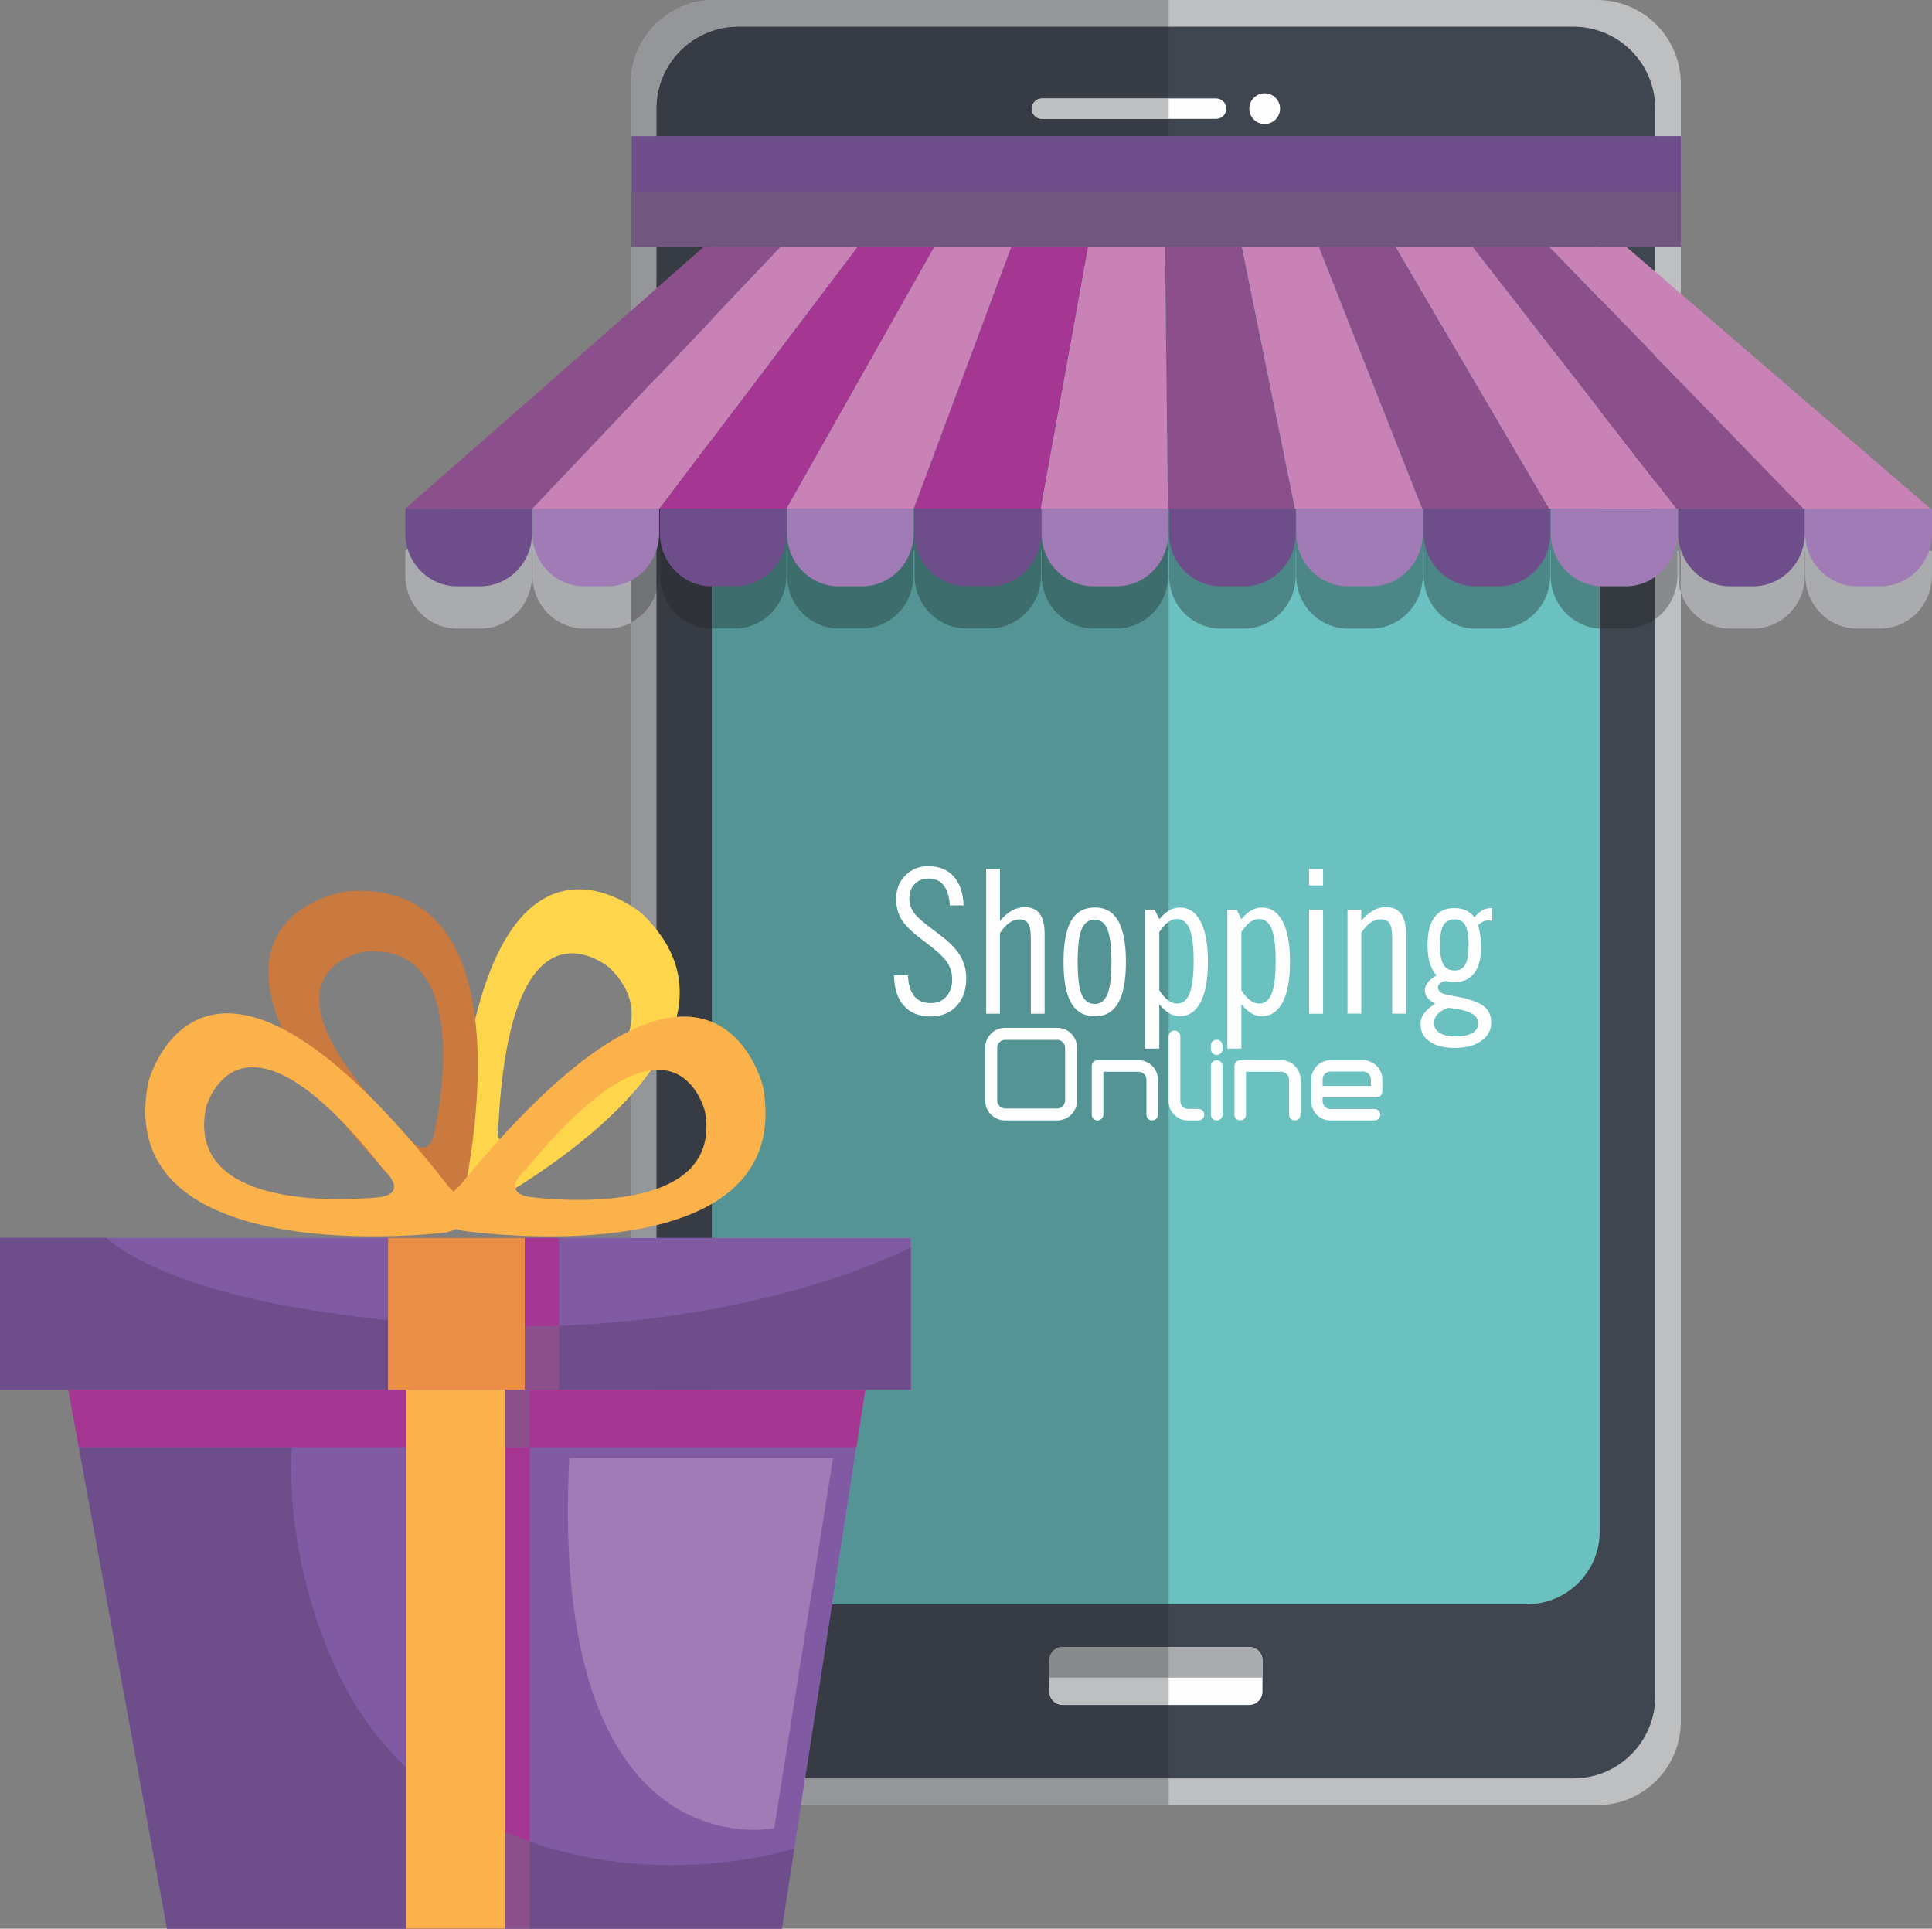 <?xml version="1.0" encoding="UTF-8"?>
<!DOCTYPE svg PUBLIC "-//W3C//DTD SVG 1.1//EN" "http://www.w3.org/Graphics/SVG/1.1/DTD/svg11.dtd">
<!-- Creator: CorelDRAW 2019 (64-Bit) -->
<svg xmlns="http://www.w3.org/2000/svg" xml:space="preserve" width="66.648mm" height="66.531mm" version="1.1" style="shape-rendering:geometricPrecision; text-rendering:geometricPrecision; image-rendering:optimizeQuality; fill-rule:evenodd; clip-rule:evenodd"
viewBox="0 0 446 445.22"
 xmlns:xlink="http://www.w3.org/1999/xlink">
 <rect x="0" y="0" width="446" height="445.22" fill="#808080" stroke="none"/>
 <defs>
  <style type="text/css">
   <![CDATA[
    .fil3 {fill:#FEFEFE;fill-rule:nonzero}
    .fil21 {fill:#D2D3D5;fill-rule:nonzero}
    .fil0 {fill:#BDBFC1;fill-rule:nonzero}
    .fil4 {fill:#A9ABAE;fill-rule:nonzero}
    .fil5 {fill:#949699;fill-rule:nonzero}
    .fil22 {fill:#929497;fill-rule:nonzero}
    .fil8 {fill:#888A8C;fill-rule:nonzero}
    .fil11 {fill:#727376;fill-rule:nonzero}
    .fil24 {fill:#FFD64B;fill-rule:nonzero}
    .fil26 {fill:#FBB24A;fill-rule:nonzero}
    .fil23 {fill:#EA8D46;fill-rule:nonzero}
    .fil25 {fill:#CA793F;fill-rule:nonzero}
    .fil17 {fill:#C882B6;fill-rule:nonzero}
    .fil15 {fill:#A17BB6;fill-rule:nonzero}
    .fil19 {fill:#71577F;fill-rule:nonzero}
    .fil16 {fill:#8B4F8B;fill-rule:nonzero}
    .fil18 {fill:#A53692;fill-rule:nonzero}
    .fil2 {fill:#6BC0C0;fill-rule:nonzero}
    .fil7 {fill:#549494;fill-rule:nonzero}
    .fil10 {fill:#4C8686;fill-rule:nonzero}
    .fil13 {fill:#3E6D6D;fill-rule:nonzero}
    .fil20 {fill:#815AA4;fill-rule:nonzero}
    .fil14 {fill:#6E4D8B;fill-rule:nonzero}
    .fil1 {fill:#3F464F;fill-rule:nonzero}
    .fil6 {fill:#373C44;fill-rule:nonzero}
    .fil9 {fill:#343940;fill-rule:nonzero}
    .fil12 {fill:#2F3238;fill-rule:nonzero}
   ]]>
  </style>
 </defs>
 <g id="Capa_x0020_1">
  <path class="fil0" d="M388.02 397.36c0,10.68 -8.66,19.34 -19.34,19.34l-203.71 0c-10.68,0 -19.34,-8.66 -19.34,-19.34l0 -378.02c0,-10.68 8.66,-19.34 19.34,-19.34l203.71 0c10.68,0 19.34,8.66 19.34,19.34l0 378.02z"/>
  <path class="fil1" d="M382.11 391.61c0,10.45 -8.47,18.91 -18.92,18.91l-192.72 0c-10.45,0 -18.91,-8.47 -18.91,-18.91l0 -366.53c0,-10.45 8.47,-18.92 18.91,-18.92l192.72 0c10.45,0 18.92,8.47 18.92,18.92l0 366.53z"/>
  <path class="fil2" d="M369.3 353.51c0,9.29 -7.53,16.82 -16.81,16.82l-171.31 0c-9.29,0 -16.81,-7.53 -16.81,-16.82l0 -296.24c0,-9.29 7.53,-16.82 16.81,-16.82l171.31 0c9.28,0 16.81,7.53 16.81,16.82l0 296.24z"/>
  <path class="fil3" d="M283.09 25.08c0,1.31 -1.06,2.36 -2.36,2.36l-40.2 0c-1.31,0 -2.37,-1.06 -2.37,-2.36 0,-1.3 1.06,-2.36 2.37,-2.36l40.2 0c1.3,0 2.36,1.06 2.36,2.36z"/>
  <path class="fil3" d="M295.5 25.08c0,1.96 -1.59,3.55 -3.55,3.55 -1.96,0 -3.55,-1.59 -3.55,-3.55 0,-1.96 1.59,-3.55 3.55,-3.55 1.96,0 3.55,1.59 3.55,3.55z"/>
  <path class="fil3" d="M291.44 390.49c0,1.71 -1.39,3.09 -3.09,3.09l-43.04 0c-1.71,0 -3.09,-1.38 -3.09,-3.09l0 -7.22c0,-1.71 1.38,-3.09 3.09,-3.09l43.04 0c1.71,0 3.09,1.38 3.09,3.09l0 7.22z"/>
  <path class="fil4" d="M291.44 387.27l0 -4c0,-1.71 -1.39,-3.09 -3.09,-3.09l-43.04 0c-1.71,0 -3.09,1.38 -3.09,3.09l0 4 49.22 0z"/>
  <path class="fil5" d="M269.79 416.69l-84.88 0 0.96 -6.17 83.92 0 0 6.17zm-118.23 -130.93l-5.91 0 0 -141.99c2.77,-1.45 4.91,-3.97 5.91,-7.04l0 149.03z"/>
  <path class="fil6" d="M269.79 410.52l-83.92 0 6.23 -40.2 77.7 0 0 9.85 -24.47 0c-1.71,0 -3.09,1.38 -3.09,3.09l0 7.22c0,1.71 1.38,3.09 3.09,3.09l24.47 0 0 16.95zm-105.42 -124.77l-12.81 0 0 -149.03c0.39,-1.22 0.61,-2.52 0.61,-3.87l0 -5.46 -0.01 -0.22 0.2 0 -0.01 0.22 0 5.46c0,6.76 5.36,12.24 11.96,12.24l0.07 0 0 140.66z"/>
  <path class="fil7" d="M269.79 370.33l-77.7 0 7.67 -49.52 10.51 0 0 -35.05 -45.91 0 0 -140.66 5.27 0c6.61,0 11.96,-5.48 11.96,-12.24l0 -5.46 -0.01 -0.22 0.1 0 -0.01 0.22 0 5.46c0,6.76 5.35,12.24 11.95,12.24l5.34 0c6.6,0 11.96,-5.48 11.96,-12.24l0 -5.46 -0.01 -0.22 0.2 0 -0.01 0.22 0 5.46c0,6.76 5.35,12.24 11.96,12.24l5.34 0c6.6,0 11.95,-5.48 11.95,-12.24l0 -5.46 -0.01 -0.22 0.11 0 -0.01 0.22 0 5.46c0,6.76 5.36,12.24 11.96,12.24l5.34 0c6.6,0 11.96,-5.48 11.96,-12.24l0 -5.46 -0.01 -0.22 0.1 0 0 243.15z"/>
  <path class="fil0" d="M269.79 393.58l-24.47 0c-1.71,0 -3.09,-1.38 -3.09,-3.09l0 -7.22c0,-1.71 1.38,-3.09 3.09,-3.09l24.47 0 -24.47 0c-1.71,0 -3.09,1.38 -3.09,3.09l0 4 27.57 0 0 6.3z"/>
  <path class="fil5" d="M145.64 71.74l0 -52.41c0,-10.68 8.66,-19.34 19.34,-19.34l104.81 0 0 6.17 -99.32 0c-10.45,0 -18.91,8.47 -18.91,18.92l0 6.33 -5.75 0 0 25.55 5.75 0 0 9.59c-1.97,1.73 -3.94,3.46 -5.91,5.18z"/>
  <path class="fil6" d="M151.55 66.56l0 -9.59 10.94 0c-3.65,3.2 -7.29,6.39 -10.94,9.59zm118.23 -35.14l-118.23 0 0 -6.33c0,-10.45 8.47,-18.92 18.91,-18.92l99.32 0 0 16.55 -29.26 0c-1.31,0 -2.37,1.06 -2.37,2.36 0,1.31 1.06,2.36 2.37,2.36l29.26 0 0 3.97z"/>
  <path class="fil0" d="M269.79 27.45l-29.26 0c-1.31,0 -2.37,-1.06 -2.37,-2.36 0,-1.3 1.06,-2.36 2.37,-2.36l29.26 0 0 4.73z"/>
  <path class="fil8" d="M269.79 387.27l-27.57 0 0 -4c0,-1.71 1.38,-3.09 3.09,-3.09l24.47 0 0 7.09z"/>
  <path class="fil4" d="M434.05 145.1l-5.34 0c-6.61,0 -11.96,-5.48 -11.96,-12.24l0 -5.46 0.01 -0.22 -0.11 0 0.01 0.22 0 5.46c0,6.76 -5.36,12.24 -11.96,12.24l-5.34 0c-5.29,0 -9.78,-3.52 -11.35,-8.4l0 -19.3c9.43,0 18.87,0 28.3,0l0 0c6,0 11.99,0 17.98,0 3.78,3.25 7.57,6.51 11.35,9.77l0.34 0 0.01 0.22 0 5.46c0,6.76 -5.36,12.24 -11.95,12.24z"/>
  <path class="fil8" d="M382.11 142.91l0 -25.5c1.62,0 3.25,0 4.87,0l0 0c0.35,0 0.69,0 1.04,0l0 19.3c-0.39,-1.21 -0.6,-2.5 -0.6,-3.85l0 -5.46 0.01 -0.22 -0.2 0 0.01 0.22 0 5.46c0,4.16 -2.03,7.84 -5.13,10.05z"/>
  <path class="fil9" d="M375.28 145.1l-5.34 0c-0.22,0 -0.43,-0.01 -0.64,-0.02l0 -27.68c4.27,0 8.54,0 12.81,0l0 25.5c-1.94,1.38 -4.29,2.19 -6.83,2.19z"/>
  <path class="fil10" d="M345.94 145.1l-5.34 0c-6.6,0 -11.96,-5.48 -11.96,-12.24l0 -5.46 0.01 -0.22 -0.2 0 0.01 0.22 0 5.46c0,6.76 -5.35,12.24 -11.95,12.24l-5.34 0c-6.61,0 -11.96,-5.48 -11.96,-12.24l0 -5.46 0.01 -0.22 -0.11 0 0.01 0.22 0 5.46c0,6.76 -5.35,12.24 -11.96,12.24l-5.34 0c-6.61,0 -11.96,-5.48 -11.96,-12.24l0 -5.46 0.01 -0.22 -0.1 0 0 -9.77c9.72,0 19.45,0 29.17,0l0 0c9.78,0 19.56,0 29.34,0l0 0c9.78,0 19.56,0 29.34,0l0 0c3.89,0 7.78,0 11.66,0l0 27.68c-6.31,-0.34 -11.32,-5.68 -11.32,-12.23l0 -5.46 0.01 -0.22 -0.11 0 0.01 0.22 0 5.46c0,6.76 -5.36,12.24 -11.96,12.24z"/>
  <path class="fil4" d="M140.2 145.1l-5.33 0c-6.61,0 -11.96,-5.48 -11.96,-12.24l0 -5.46 0.01 -0.22 -0.11 0 0.01 0.22 0 5.46c0,6.76 -5.35,12.24 -11.96,12.24l-5.33 0c-6.61,0 -11.96,-5.48 -11.96,-12.24l0 -5.46 0.01 -0.22 -0.01 0c3.71,-3.26 7.43,-6.51 11.14,-9.77 6.07,0 12.13,0 18.2,0 7.58,-7.99 15.16,-15.98 22.74,-23.97l0 0c-7.58,7.99 -15.16,15.98 -22.74,23.97 7.58,0 15.16,0 22.74,0l0 26.36c-1.63,0.86 -3.48,1.34 -5.44,1.34z"/>
  <path class="fil11" d="M145.64 143.76l0 -26.36c1.97,0 3.94,0 5.91,0l0 19.32c-1,3.06 -3.14,5.59 -5.91,7.04z"/>
  <path class="fil12" d="M164.36 145.1l-0.07 0c-6.6,0 -11.96,-5.48 -11.96,-12.24l0 -5.46 0.01 -0.22 -0.2 0 0.01 0.22 0 5.46c0,1.35 -0.21,2.65 -0.61,3.87l0 -19.32c0.23,0 0.46,0 0.69,0 4.04,-5.34 8.08,-10.68 12.12,-16.01l0 0c-4.04,5.34 -8.08,10.68 -12.12,16.01 4.04,0 8.08,0 12.12,0l0 27.69z"/>
  <path class="fil13" d="M257.74 145.1l-5.34 0c-6.6,0 -11.96,-5.48 -11.96,-12.24l0 -5.46 0.01 -0.22 -0.11 0 0.01 0.22 0 5.46c0,6.76 -5.35,12.24 -11.95,12.24l-5.34 0c-6.6,0 -11.96,-5.48 -11.96,-12.24l0 -5.46 0.01 -0.22 -0.2 0 0.01 0.22 0 5.46c0,6.76 -5.35,12.24 -11.96,12.24l-5.34 0c-6.6,0 -11.95,-5.48 -11.95,-12.24l0 -5.46 0.01 -0.22 -0.1 0 0.01 0.22 0 5.46c0,6.76 -5.35,12.24 -11.96,12.24l-5.27 0 0 -27.69c5.74,0 11.48,0 17.23,0 9.54,-16.89 19.08,-33.77 28.61,-50.66l0 0c-9.54,16.89 -19.08,33.78 -28.61,50.66 9.78,0 19.56,0 29.34,0 6.3,-16.89 12.6,-33.77 18.89,-50.66l0 0c-6.3,16.89 -12.59,33.78 -18.89,50.66 9.78,0 19.56,0 29.34,0 3.06,-16.89 6.12,-33.77 9.17,-50.66l0 0c-3.06,16.89 -6.12,33.78 -9.17,50.66 9.78,0 19.57,0 29.34,0l0 0c0.06,0 0.12,0 0.17,0l0 9.77 -0.1 0 0.01 0.22 0 5.46c0,6.76 -5.35,12.24 -11.96,12.24z"/>
  <path class="fil14" d="M93.58 117.41l-0.01 0.22 0 5.47c0,6.76 5.35,12.24 11.96,12.24l5.33 0c6.61,0 11.96,-5.48 11.96,-12.24l0 -5.47 -0.01 -0.22 -29.23 0z"/>
  <path class="fil15" d="M122.92 117.41l-0.01 0.22 0 5.47c0,6.76 5.35,12.24 11.96,12.24l5.33 0c6.6,0 11.96,-5.48 11.96,-12.24l0 -5.47 -0.01 -0.22 -29.23 0z"/>
  <path class="fil14" d="M152.35 117.41l-0.01 0.22 0 5.47c0,6.76 5.36,12.24 11.96,12.24l5.34 0c6.61,0 11.96,-5.48 11.96,-12.24l0 -5.47 -0.01 -0.22 -29.23 0z"/>
  <path class="fil15" d="M416.76 117.41l-0.01 0.22 0 5.47c0,6.76 5.35,12.24 11.96,12.24l5.34 0c6.6,0 11.95,-5.48 11.95,-12.24l0 -5.47 -0.01 -0.22 -29.23 0z"/>
  <path class="fil16" d="M122.91 117.41c-9.78,0 -19.56,0 -29.34,0 22.97,-20.15 45.94,-40.29 68.92,-60.44 7.1,0 10.64,0 17.75,0 -19.11,20.15 -38.22,40.29 -57.33,60.44z"/>
  <path class="fil17" d="M152.25 117.41c-9.78,0 -19.56,0 -29.34,0 19.11,-20.14 38.22,-40.29 57.33,-60.44 7.09,0 10.64,0 17.74,0 -15.24,20.15 -30.48,40.29 -45.73,60.44z"/>
  <path class="fil18" d="M181.59 117.41c-9.78,0 -19.56,0 -29.34,0 15.25,-20.14 30.48,-40.29 45.73,-60.44 7.1,0 10.65,0 17.75,0 -11.37,20.15 -22.76,40.29 -34.13,60.44z"/>
  <path class="fil17" d="M210.93 117.41c-9.78,0 -19.56,0 -29.34,0 11.38,-20.14 22.76,-40.29 34.13,-60.44 7.1,0 10.65,0 17.74,0 -7.51,20.15 -15.02,40.29 -22.54,60.44z"/>
  <path class="fil18" d="M240.27 117.41c-9.78,0 -19.56,0 -29.34,0 7.51,-20.14 15.02,-40.29 22.54,-60.44 7.1,0 10.65,0 17.75,0 -3.65,20.15 -7.3,40.29 -10.94,60.44z"/>
  <path class="fil17" d="M269.61 117.41c-9.78,0 -19.56,0 -29.34,0 3.65,-20.14 7.29,-40.29 10.94,-60.44 7.1,0 10.64,0 17.74,0 0.22,20.15 0.44,40.29 0.66,60.44z"/>
  <path class="fil16" d="M298.95 117.41c-9.78,0 -19.56,0 -29.34,0 -0.22,-20.14 -0.44,-40.29 -0.66,-60.44 7.1,0 10.64,0 17.75,0 4.08,20.15 8.17,40.29 12.25,60.44z"/>
  <path class="fil17" d="M328.3 117.41c-9.78,0 -19.56,0 -29.34,0 -4.08,-20.14 -8.17,-40.29 -12.25,-60.44 7.1,0 10.64,0 17.74,0 7.95,20.15 15.9,40.29 23.85,60.44z"/>
  <path class="fil16" d="M357.64 117.41c-9.78,0 -19.56,0 -29.34,0 -7.95,-20.14 -15.9,-40.29 -23.85,-60.44 7.1,0 10.65,0 17.75,0 11.82,20.15 23.64,40.29 35.45,60.44z"/>
  <path class="fil17" d="M386.98 117.41c-9.78,0 -19.56,0 -29.34,0 -11.81,-20.14 -23.63,-40.29 -35.45,-60.44 7.1,0 10.65,0 17.75,0 15.68,20.15 31.36,40.29 47.04,60.44z"/>
  <path class="fil16" d="M416.32 117.41c-9.78,0 -19.56,0 -29.34,0 -15.68,-20.14 -31.37,-40.29 -47.04,-60.44 7.1,0 10.64,0 17.74,0 19.55,20.15 39.09,40.29 58.64,60.44z"/>
  <path class="fil17" d="M445.65 117.41c-9.78,0 -19.55,0 -29.33,0 -19.55,-20.14 -39.09,-40.29 -58.64,-60.44 7.1,0 10.64,0 17.74,0 23.41,20.15 46.82,40.29 70.23,60.44z"/>
  <path class="fil15" d="M181.68 117.41l-0.01 0.22 0 5.47c0,6.76 5.35,12.24 11.95,12.24l5.34 0c6.6,0 11.96,-5.48 11.96,-12.24l0 -5.47 -0.01 -0.22 -29.23 0z"/>
  <path class="fil14" d="M211.12 117.41l-0.01 0.22 0 5.47c0,6.76 5.35,12.24 11.96,12.24l5.34 0c6.6,0 11.95,-5.48 11.95,-12.24l0 -5.47 -0.01 -0.22 -29.23 0z"/>
  <path class="fil15" d="M240.46 117.41l-0.01 0.22 0 5.47c0,6.76 5.36,12.24 11.96,12.24l5.34 0c6.6,0 11.96,-5.48 11.96,-12.24l0 -5.47 -0.01 -0.22 -29.23 0z"/>
  <path class="fil14" d="M269.88 117.41l-0.01 0.22 0 5.47c0,6.76 5.35,12.24 11.96,12.24l5.34 0c6.6,0 11.96,-5.48 11.96,-12.24l0 -5.47 -0.01 -0.22 -29.23 0z"/>
  <path class="fil15" d="M299.23 117.41l-0.01 0.22 0 5.47c0,6.76 5.35,12.24 11.96,12.24l5.34 0c6.6,0 11.95,-5.48 11.95,-12.24l0 -5.47 -0.01 -0.22 -29.23 0z"/>
  <path class="fil14" d="M328.66 117.41l-0.01 0.22 0 5.47c0,6.76 5.36,12.24 11.96,12.24l5.34 0c6.6,0 11.96,-5.48 11.96,-12.24l0 -5.47 -0.01 -0.22 -29.23 0z"/>
  <path class="fil15" d="M357.99 117.41l-0.01 0.22 0 5.47c0,6.76 5.35,12.24 11.96,12.24l5.34 0c6.6,0 11.96,-5.48 11.96,-12.24l0 -5.47 -0.01 -0.22 -29.23 0z"/>
  <path class="fil14" d="M387.42 117.41l-0.01 0.22 0 5.47c0,6.76 5.35,12.24 11.95,12.24l5.34 0c6.6,0 11.96,-5.48 11.96,-12.24l0 -5.47 -0.01 -0.22 -29.23 0z"/>
  <polygon class="fil14" points="145.8,56.97 388.02,56.97 388.02,31.42 145.8,31.42 "/>
  <polygon class="fil19" points="388.02,56.97 145.8,56.97 145.8,44.2 388.02,44.2 "/>
  <path class="fil3" d="M206.36 225.14l3.23 0c0.12,2.18 0.61,3.79 1.48,4.84 0.87,1.05 2.15,1.57 3.85,1.57 1.46,0 2.64,-0.5 3.54,-1.51 0.9,-1.01 1.35,-2.35 1.35,-4.02 0,-1.46 -0.42,-2.79 -1.26,-4.01 -0.84,-1.21 -2.58,-2.79 -5.21,-4.73 -2.63,-1.96 -4.37,-3.62 -5.21,-4.99 -0.84,-1.37 -1.26,-2.98 -1.26,-4.83 0,-2.14 0.7,-3.92 2.11,-5.36 1.41,-1.44 3.17,-2.15 5.29,-2.15 2.5,0 4.46,0.79 5.89,2.38 1.43,1.59 2.19,3.81 2.28,6.67l-3.16 0c-0.15,-2.05 -0.63,-3.59 -1.44,-4.63 -0.81,-1.04 -1.96,-1.56 -3.43,-1.56 -1.37,0 -2.46,0.42 -3.27,1.26 -0.81,0.84 -1.22,1.97 -1.22,3.38 0,0.72 0.14,1.42 0.43,2.11 0.29,0.68 0.68,1.3 1.2,1.84 0.75,0.78 1.88,1.74 3.39,2.87 1.51,1.13 2.46,1.85 2.85,2.17 1.88,1.52 3.22,3.01 4.04,4.47 0.81,1.46 1.22,3.11 1.22,4.96 0,2.65 -0.75,4.77 -2.26,6.37 -1.5,1.6 -3.49,2.4 -5.96,2.4 -2.65,0 -4.71,-0.83 -6.18,-2.48 -1.47,-1.65 -2.23,-4 -2.28,-7.04z"/>
  <path class="fil3" d="M227.66 234.01l0 -33.41 3.18 0 0 11.93c0.96,-1.08 1.9,-1.87 2.82,-2.37 0.92,-0.5 1.89,-0.75 2.91,-0.75 1.56,0 2.72,0.51 3.46,1.52 0.74,1.02 1.12,2.58 1.12,4.68l0 18.39 -3.18 0 0 -17.33c0,-1.65 -0.2,-2.81 -0.61,-3.46 -0.41,-0.65 -1.1,-0.98 -2.08,-0.98 -0.78,0 -1.54,0.26 -2.28,0.79 -0.74,0.53 -1.46,1.32 -2.17,2.37l0 18.61 -3.18 0z"/>
  <path class="fil3" d="M248.78 222.05c0,3.52 0.31,6.02 0.92,7.49 0.62,1.47 1.63,2.21 3.05,2.21 1.34,0 2.31,-0.77 2.92,-2.3 0.61,-1.53 0.91,-4 0.91,-7.4 0,-3.41 -0.3,-5.9 -0.91,-7.45 -0.61,-1.55 -1.58,-2.32 -2.92,-2.32 -1.41,0 -2.43,0.74 -3.05,2.23 -0.62,1.49 -0.92,4 -0.92,7.54zm-3.27 0c0,-4.3 0.59,-7.47 1.78,-9.51 1.19,-2.04 3.02,-3.06 5.5,-3.06 2.39,0 4.18,1.04 5.36,3.11 1.18,2.08 1.77,5.23 1.77,9.45 0,4.21 -0.59,7.36 -1.77,9.44 -1.18,2.08 -2.97,3.12 -5.36,3.12 -2.48,0 -4.32,-1.02 -5.5,-3.07 -1.19,-2.05 -1.78,-5.21 -1.78,-9.5z"/>
  <path class="fil3" d="M267.62 215.19l0 13.4c0.66,1.02 1.33,1.79 2,2.3 0.67,0.51 1.37,0.77 2.09,0.77 1.34,0 2.31,-0.78 2.92,-2.34 0.61,-1.56 0.92,-4.1 0.92,-7.61 0,-3.32 -0.31,-5.75 -0.93,-7.28 -0.62,-1.53 -1.59,-2.29 -2.91,-2.29 -0.72,0 -1.42,0.25 -2.09,0.75 -0.67,0.51 -1.34,1.27 -2,2.29zm-3.23 26.85l0 -32.02 2.17 0 1.06 2.17c0.77,-0.92 1.54,-1.6 2.31,-2.04 0.77,-0.44 1.58,-0.66 2.4,-0.66 2.09,0 3.7,1.07 4.83,3.23 1.13,2.15 1.69,5.25 1.69,9.3 0,4.06 -0.56,7.17 -1.69,9.33 -1.13,2.16 -2.75,3.24 -4.87,3.24 -0.81,0 -1.61,-0.23 -2.39,-0.7 -0.78,-0.47 -1.54,-1.16 -2.28,-2.08l0 10.24 -3.23 0z"/>
  <path class="fil3" d="M286.57 215.19l0 13.4c0.66,1.02 1.33,1.79 2,2.3 0.67,0.51 1.36,0.77 2.09,0.77 1.34,0 2.31,-0.78 2.92,-2.34 0.61,-1.56 0.91,-4.1 0.91,-7.61 0,-3.32 -0.31,-5.75 -0.93,-7.28 -0.62,-1.53 -1.59,-2.29 -2.91,-2.29 -0.72,0 -1.42,0.25 -2.09,0.75 -0.67,0.51 -1.34,1.27 -2,2.29zm-3.23 26.85l0 -32.02 2.17 0 1.06 2.17c0.77,-0.92 1.54,-1.6 2.31,-2.04 0.77,-0.44 1.58,-0.66 2.4,-0.66 2.09,0 3.7,1.07 4.83,3.23 1.13,2.15 1.69,5.25 1.69,9.3 0,4.06 -0.57,7.17 -1.69,9.33 -1.13,2.16 -2.75,3.24 -4.87,3.24 -0.81,0 -1.61,-0.23 -2.39,-0.7 -0.78,-0.47 -1.54,-1.16 -2.28,-2.08l0 10.24 -3.23 0z"/>
  <path class="fil3" d="M302.2 234.01l0 -23.99 3.23 0 0 23.99 -3.23 0zm0 -29.62l0 -3.79 3.23 0 0 3.79 -3.23 0z"/>
  <path class="fil3" d="M311.07 234.01l0 -23.99 3.18 0 0 2.5c0.96,-1.08 1.9,-1.87 2.8,-2.37 0.9,-0.5 1.87,-0.75 2.89,-0.75 1.56,0 2.73,0.51 3.49,1.53 0.76,1.02 1.14,2.58 1.14,4.67l0 18.39 -3.18 0 0 -17.33c0,-1.68 -0.2,-2.85 -0.6,-3.49 -0.4,-0.64 -1.1,-0.96 -2.09,-0.96 -0.81,0 -1.6,0.27 -2.38,0.82 -0.77,0.55 -1.46,1.33 -2.06,2.34l0 18.61 -3.18 0z"/>
  <path class="fil3" d="M335.8 212.23c-1.2,0 -2.07,0.45 -2.59,1.36 -0.53,0.91 -0.79,2.43 -0.79,4.57 0,2.11 0.26,3.61 0.79,4.51 0.53,0.9 1.39,1.35 2.59,1.35 1.14,0 1.97,-0.46 2.47,-1.38 0.51,-0.92 0.76,-2.41 0.76,-4.49 0,-2.09 -0.25,-3.6 -0.77,-4.54 -0.51,-0.93 -1.33,-1.4 -2.46,-1.4zm-1.49 20.4c-1.16,0.45 -1.99,0.95 -2.5,1.51 -0.51,0.56 -0.77,1.23 -0.77,2.03 0,0.95 0.44,1.7 1.32,2.26 0.88,0.56 2.09,0.83 3.62,0.83 1.67,0 2.96,-0.26 3.88,-0.79 0.92,-0.53 1.38,-1.26 1.38,-2.21 0,-1.01 -0.53,-1.79 -1.58,-2.36 -1.05,-0.56 -2.84,-0.99 -5.35,-1.27zm-2.66 -7.49c-0.71,-0.72 -1.23,-1.66 -1.58,-2.81 -0.35,-1.15 -0.52,-2.54 -0.52,-4.16 0,-2.81 0.52,-4.94 1.57,-6.38 1.05,-1.44 2.58,-2.17 4.59,-2.17 1.04,0 1.94,0.18 2.72,0.54 0.77,0.36 1.42,0.9 1.95,1.62 0.57,-0.74 1.18,-1.28 1.82,-1.64 0.64,-0.35 1.34,-0.53 2.11,-0.53l0.14 0 0 2.98c-0.16,-0.03 -0.32,-0.06 -0.46,-0.08 -0.14,-0.02 -0.3,-0.03 -0.46,-0.03 -0.41,0 -0.8,0.09 -1.17,0.26 -0.37,0.17 -0.76,0.44 -1.15,0.8 0.24,0.83 0.42,1.67 0.53,2.53 0.11,0.86 0.17,1.74 0.17,2.64 0,2.57 -0.53,4.55 -1.58,5.92 -1.05,1.38 -2.56,2.07 -4.51,2.07 -0.29,0 -0.59,-0.02 -0.92,-0.06 -0.33,-0.04 -0.71,-0.1 -1.13,-0.17 -0.5,0.03 -0.93,0.19 -1.29,0.47 -0.36,0.29 -0.54,0.59 -0.54,0.92 0,0.33 0.1,0.64 0.32,0.91 0.21,0.28 0.49,0.48 0.84,0.6 0.48,0.16 1.39,0.36 2.72,0.6 1.33,0.23 2.4,0.47 3.19,0.71 1.94,0.57 3.3,1.27 4.07,2.09 0.77,0.82 1.16,1.92 1.16,3.31 0,1.74 -0.77,3.15 -2.3,4.22 -1.53,1.07 -3.56,1.6 -6.07,1.6 -2.5,0 -4.44,-0.49 -5.84,-1.46 -1.4,-0.97 -2.1,-2.32 -2.1,-4.05 0,-0.89 0.27,-1.71 0.81,-2.46 0.54,-0.75 1.41,-1.5 2.59,-2.23 -0.83,-0.44 -1.43,-0.9 -1.82,-1.39 -0.38,-0.49 -0.57,-1.05 -0.57,-1.68 0,-0.66 0.21,-1.27 0.63,-1.82 0.42,-0.55 1.12,-1.11 2.1,-1.68z"/>
  <path class="fil3" d="M230.2 254.04c0,0.99 0.83,1.84 1.82,1.84l12.02 0c1.02,0 1.84,-0.86 1.84,-1.84l0 -12.18c0,-0.99 -0.83,-1.82 -1.84,-1.82l-12.02 0c-0.99,0 -1.82,0.83 -1.82,1.82l0 12.18zm13.84 -16.78c2.54,0 4.6,2.06 4.6,4.6l0 12.18c0,2.54 -2.06,4.6 -4.6,4.6l-12.02 0c-2.54,0 -4.59,-2.06 -4.59,-4.6l0 -12.18c0,-2.54 2.06,-4.6 4.59,-4.6l12.02 0z"/>
  <path class="fil3" d="M262.84 244.74c2.48,0 4.46,2 4.46,4.46l0 8.1c0,0.75 -0.59,1.34 -1.34,1.34 -0.72,0 -1.31,-0.59 -1.31,-1.34l0 -8.1c0,-0.99 -0.8,-1.79 -1.82,-1.79l-8.12 0 0 9.89c0,0.75 -0.64,1.34 -1.34,1.34 -0.75,0 -1.34,-0.59 -1.34,-1.34l0 -11.22c0,-0.75 0.56,-1.31 1.31,-1.34l9.49 0z"/>
  <path class="fil3" d="M269.78 239.24c0,-0.75 0.59,-1.34 1.36,-1.34 0.7,0 1.34,0.59 1.34,1.34l0 14.94c0,0.99 0.8,1.79 1.76,1.79l2.43 0c0.7,0 1.34,0.61 1.34,1.34 0,0.69 -0.64,1.34 -1.34,1.34l-2.43 0c-2.46,0 -4.46,-2 -4.46,-4.46l0 -14.94z"/>
  <path class="fil3" d="M282.23 246.05l0 11.25c0,0.75 -0.64,1.34 -1.34,1.34 -0.77,0 -1.36,-0.59 -1.36,-1.34l0 -11.25c0,-0.72 0.59,-1.31 1.36,-1.31 0.7,0 1.34,0.59 1.34,1.31zm-2.7 -4.7c0,-0.75 0.59,-1.34 1.36,-1.34 0.7,0 1.34,0.59 1.34,1.34l0 0.85c0,0.72 -0.64,1.33 -1.34,1.33 -0.77,0 -1.36,-0.61 -1.36,-1.33l0 -0.85z"/>
  <path class="fil3" d="M295.77 244.74c2.48,0 4.46,2 4.46,4.46l0 8.1c0,0.75 -0.59,1.34 -1.34,1.34 -0.72,0 -1.31,-0.59 -1.31,-1.34l0 -8.1c0,-0.99 -0.8,-1.79 -1.82,-1.79l-8.12 0 0 9.89c0,0.75 -0.64,1.34 -1.33,1.34 -0.75,0 -1.34,-0.59 -1.34,-1.34l0 -11.22c0,-0.75 0.56,-1.31 1.31,-1.34l9.49 0z"/>
  <path class="fil3" d="M305.33 250.67l11.14 0 0 -1.52c0,-0.99 -0.8,-1.79 -1.79,-1.79l-7.56 0c-0.99,0 -1.79,0.8 -1.79,1.79l0 1.52zm9.35 -5.93c2.43,0 4.43,1.98 4.43,4.44l0 2.8c0,0.75 -0.59,1.34 -1.34,1.34l-12.45 0 0 0.88c0,0.96 0.8,1.79 1.79,1.79l10.21 0c0.69,0 1.34,0.56 1.34,1.31 0,0.75 -0.64,1.34 -1.34,1.34l-10.18 0c-2.46,0 -4.43,-1.98 -4.43,-4.43l0 -5.02c0,-2.46 1.98,-4.44 4.43,-4.44l7.54 0z"/>
  <polygon class="fil20" points="180.49,445.22 38.55,445.22 15.77,320.8 199.76,320.8 "/>
  <polygon class="fil21" points="181.22,440.48 181.22,440.48 182.75,430.58 182.75,430.58 "/>
  <polygon class="fil22" points="180.49,445.22 122.22,445.22 180.49,445.22 181.22,440.48 181.22,440.48 "/>
  <polygon class="fil22" points="182.75,430.58 182.75,430.58 183.35,426.76 183.35,426.76 "/>
  <path class="fil14" d="M180.49 445.22l-58.26 0 0 -20.1c10.41,3.66 21.63,5.43 32.87,5.43 6.45,0 12.91,-0.58 19.24,-1.72 3.03,-0.55 6.04,-1.24 9.01,-2.07l-0.59 3.82 -1.53 9.89 -0.73 4.74zm-84.11 0l-57.83 0 -22.78 -124.41 2.43 13.26 49.14 0c-0.99,19.35 4.18,39.81 12.28,55.21 4.39,8.34 10.1,15.35 16.76,21.09l0 34.85z"/>
  <polygon class="fil20" points="-0,320.8 210.28,320.8 210.28,285.76 -0,285.76 "/>
  <path class="fil14" d="M210.28 320.8l-81.26 0 0 -14.75c21.17,-0.82 42.27,-4.17 62.24,-10.56 6.47,-2.07 12.86,-4.56 19.02,-7.5l0 32.82zm-120.69 0l-89.59 0 0 -35.05 24.52 0c4.84,4.1 11.19,7 16.81,9.08 13.4,4.96 27.98,7.47 42.12,9.22 2.04,0.25 4.08,0.48 6.13,0.7l0 16.05z"/>
  <path class="fil18" d="M121.13 306.24l0 -20.48 -27.9 0 35.79 0 0 20.29c-2.63,0.1 -5.26,0.16 -7.89,0.19z"/>
  <path class="fil16" d="M129.01 320.8l-7.89 0 0 -14.57c2.63,-0.03 5.26,-0.09 7.89,-0.19l0 14.75z"/>
  <polygon class="fil23" points="89.59,320.8 121.13,320.8 121.13,285.76 89.59,285.76 "/>
  <path class="fil24" d="M115.12 258.62c3.08,-54.63 25.59,-35.21 25.59,-35.21 19.18,18.55 -21.62,40 -21.62,40 -5.79,2.47 -3.97,-4.79 -3.97,-4.79zm-3.41 19.92c0,0 68.96,-36.25 36.54,-67.59 0,0 -38.05,-32.81 -43.24,59.5 0,0 -3.08,12.27 6.71,8.1z"/>
  <path class="fil25" d="M93.88 262.13c-38.97,-38.4 -9.52,-42.47 -9.52,-42.47 26.6,-2.14 15.73,42.66 15.73,42.66 -1.97,5.97 -6.22,-0.19 -6.22,-0.19zm12.7 15.73c0,0 18.37,-75.71 -26.59,-72.09 0,0 -49.77,6.88 16.08,71.77 0,0 7.18,10.42 10.51,0.32z"/>
  <path class="fil26" d="M88.1 276.3c0,0 -45.76,5.64 -40.57,-20.54 0,0 7.43,-28.79 41.1,14.34 0,0 5.63,4.93 -0.53,6.2zm15.58 -2.25c-56.89,-72.88 -69.45,-24.23 -69.45,-24.23 -8.77,44.24 68.55,34.71 68.55,34.71 10.41,-2.15 0.89,-10.47 0.89,-10.47z"/>
  <path class="fil26" d="M121.34 270.02c34.63,-42.36 41.41,-13.41 41.41,-13.41 4.59,26.29 -41.02,19.62 -41.02,19.62 -6.13,-1.41 -0.39,-6.21 -0.39,-6.21zm-14.48 14.1c0,0 77.09,11.28 69.32,-33.15 0,0 -11.45,-48.92 -69.98,22.66 0,0 -9.7,8.11 0.66,10.49z"/>
  <path class="fil18" d="M197.71 334.06l-75.48 0 0 -13.26 -25.85 0 0 13.26 -29.04 0c0.23,-4.51 0.79,-8.95 1.73,-13.26l130.69 0 -2.06 13.26z"/>
  <path class="fil18" d="M67.34 334.06l-49.14 0 -2.43 -13.26 53.3 0c-0.94,4.31 -1.5,8.75 -1.73,13.26z"/>
  <path class="fil18" d="M122.22 425.12c-9.46,-3.33 -18.26,-8.21 -25.85,-14.75l0 -76.3 25.85 0 0 91.05z"/>
  <path class="fil16" d="M122.22 445.22l-25.85 0 0 -34.85c7.58,6.54 16.39,11.42 25.85,14.75l0 20.1z"/>
  <polygon class="fil16" points="96.38,334.06 122.22,334.06 122.22,320.8 96.38,320.8 "/>
  <polygon class="fil26" points="93.75,445.22 116.53,445.22 116.53,320.8 93.75,320.8 "/>
  <path class="fil15" d="M174.06 422.38c-12.68,0 -46.57,-7.27 -42.64,-85.8l60.89 0 -13.58 85.43c0,0 -1.79,0.38 -4.67,0.38z"/>
 </g>
</svg>
